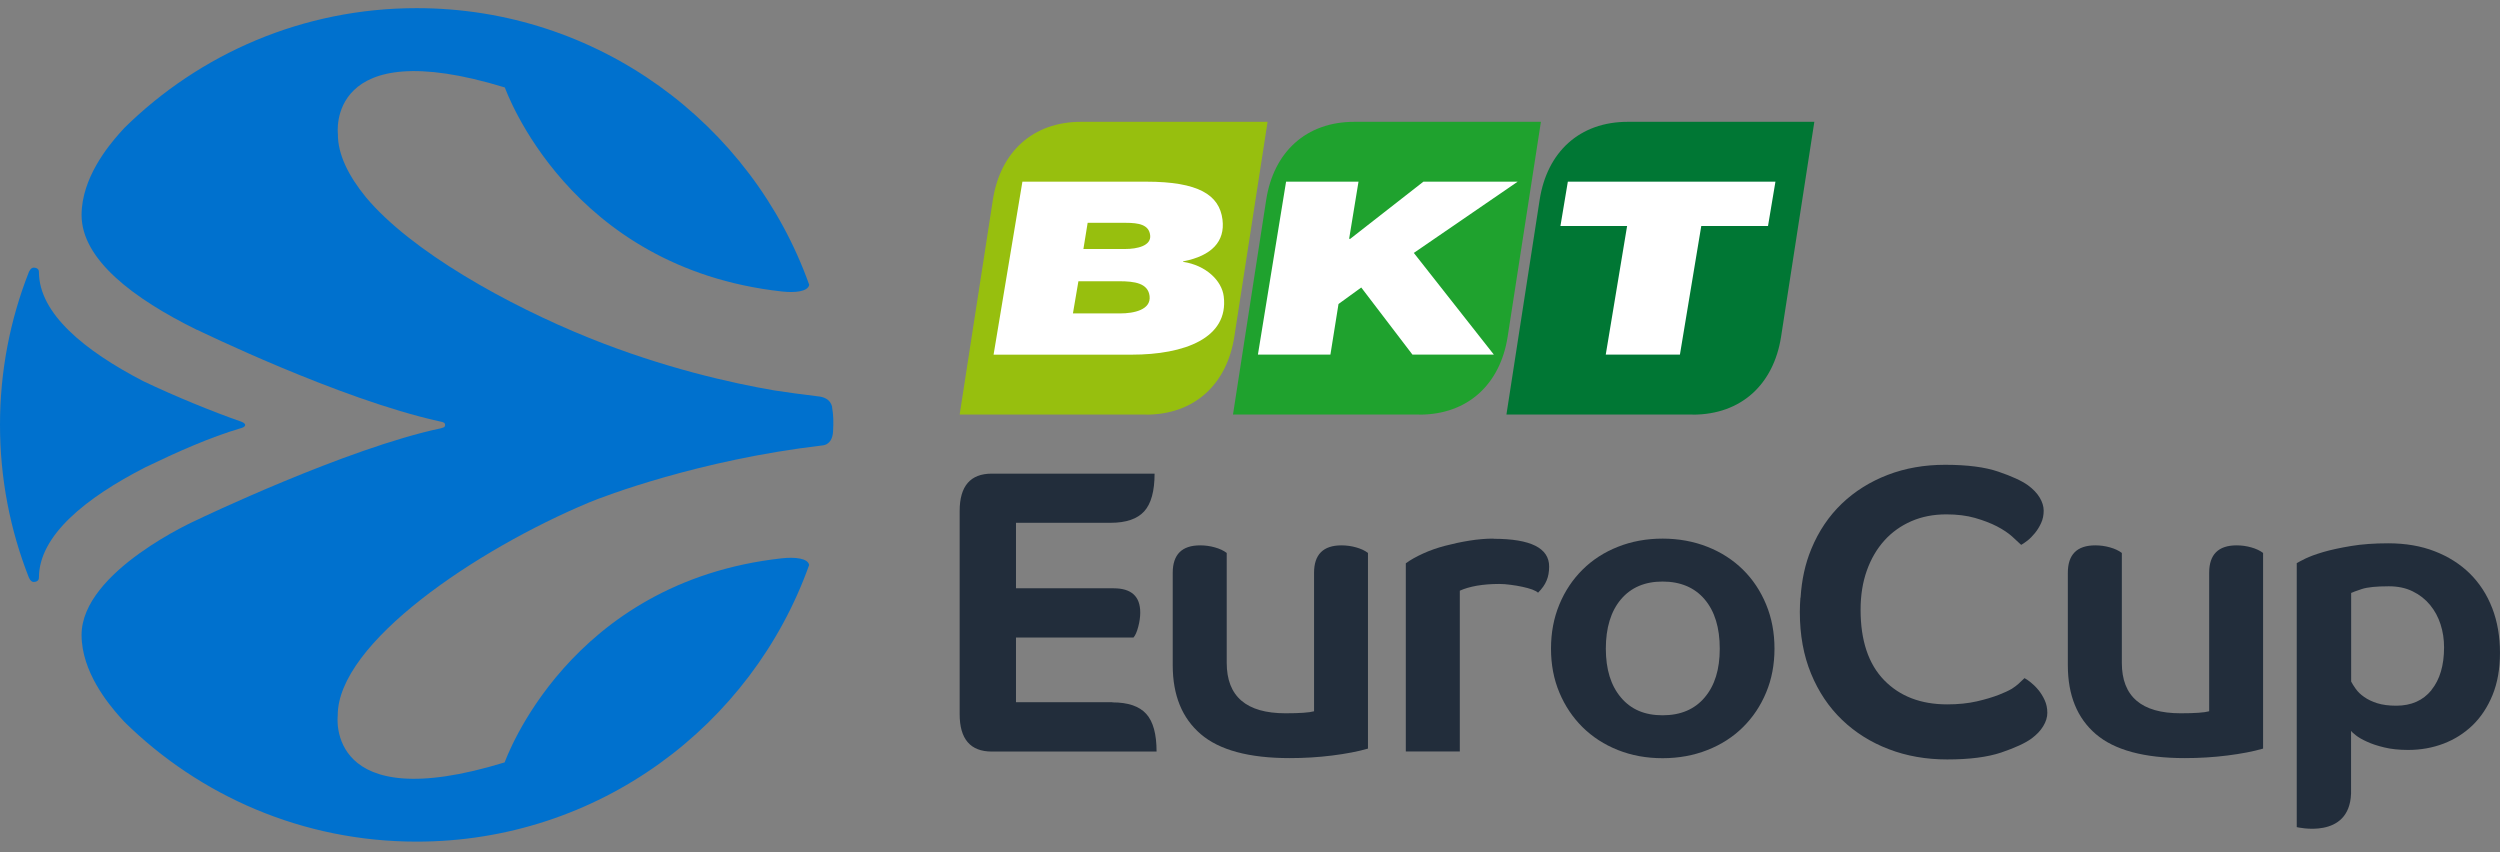 <svg width="132" height="45" viewBox="0 0 132 45" fill="none" xmlns="http://www.w3.org/2000/svg">
<rect x="0" y="0" width="132" height="45" fill="#808080" stroke="none"/>
<g clip-path="url(#clip0_7120_33380)">
<path d="M43.937 21.488C43.841 21.057 43.462 20.951 43.176 20.925C42.375 20.828 41.619 20.727 40.901 20.617C38.635 20.23 35.032 19.424 31.103 17.84C26.804 16.107 21.709 13.273 19.319 10.413C18.391 9.274 17.832 8.138 17.841 7.082C17.841 7.082 17.168 1.706 26.654 4.618C26.703 4.715 30.003 14.145 41.28 15.39C41.975 15.469 42.657 15.399 42.727 15.038C39.687 6.524 31.556 0.43 21.999 0.43C15.984 0.43 10.537 2.845 6.564 6.757C6.467 6.862 6.37 6.972 6.273 7.078C5.745 7.685 4.311 9.384 4.307 11.346C4.302 13.7 7.048 15.768 10.401 17.418H10.418C10.418 17.418 17.92 21.079 23.178 22.241C23.482 22.293 23.504 22.359 23.499 22.443C23.499 22.566 23.411 22.57 23.279 22.614C18.312 23.662 10.431 27.433 10.414 27.446C10.409 27.446 4.307 30.152 4.307 33.522C4.307 35.484 5.745 37.183 6.273 37.79C6.37 37.896 6.463 38.006 6.564 38.111C10.537 42.023 15.984 44.438 21.999 44.438C31.556 44.438 39.687 38.344 42.723 29.831C42.653 29.47 41.971 29.404 41.275 29.479C29.998 30.728 26.694 40.153 26.645 40.254C17.163 43.171 17.832 37.79 17.832 37.79C17.81 33.949 25.167 29.012 31.103 26.53C31.881 26.205 36.902 24.287 43.405 23.521C43.823 23.486 43.968 23.129 43.986 22.782C44.012 22.276 44.008 21.937 43.933 21.492L43.937 21.488Z" fill="#0071CE"/>
<path d="M12.712 22.61C12.712 22.61 12.945 22.561 12.945 22.438C12.945 22.315 12.659 22.236 12.659 22.236C11.255 21.743 9.249 20.933 7.55 20.119C4.479 18.522 2.055 16.564 2.055 14.355C2.055 14.162 1.866 14.131 1.773 14.131C1.61 14.131 1.514 14.39 1.514 14.39C0.537 16.881 0 19.591 0 22.429C0 25.267 0.537 27.978 1.514 30.468C1.514 30.468 1.61 30.728 1.773 30.728C1.866 30.728 2.055 30.697 2.055 30.503C2.055 28.264 4.541 26.279 7.674 24.673C9.332 23.872 11.084 23.089 12.712 22.61Z" fill="#0071CE"/>
<path d="M60.508 21.893C63.078 21.893 64.781 20.283 65.172 17.779L66.928 6.432H57.09C54.52 6.427 52.817 8.038 52.425 10.541L50.67 21.889H60.508V21.893Z" fill="#97BF0E"/>
<path d="M53.983 9.592H60.513C63.272 9.592 64.385 10.283 64.548 11.598C64.689 12.751 63.98 13.503 62.484 13.798H62.467V13.825C63.668 14.005 64.513 14.81 64.614 15.655C64.882 17.855 62.532 18.726 59.756 18.726H52.461L53.983 9.592ZM56.645 16.548H59.153C59.849 16.548 60.786 16.368 60.698 15.629C60.614 14.951 59.91 14.85 59.092 14.85H56.94L56.65 16.553L56.645 16.548ZM57.209 13.147H59.413C60.038 13.147 60.799 12.98 60.728 12.417C60.663 11.867 60.135 11.765 59.439 11.765H57.428L57.204 13.147H57.209Z" fill="white"/>
<path d="M74.94 21.893C77.51 21.893 79.212 20.283 79.604 17.779L81.36 6.432H71.521C68.952 6.427 67.249 8.038 66.857 10.541L65.102 21.889H74.94V21.893Z" fill="#1FA22E"/>
<path d="M67.905 9.592H71.729L71.236 12.597L71.276 12.623L75.156 9.592H80.133L74.65 13.354L78.874 18.722H74.576L71.874 15.18L70.673 16.051L70.246 18.722H66.418L67.905 9.592Z" fill="white"/>
<path d="M89.377 21.893C91.947 21.893 93.65 20.283 94.041 17.779L95.797 6.432H85.959C83.389 6.427 81.686 8.038 81.295 10.541L79.539 21.889H89.377V21.893Z" fill="#007734"/>
<path d="M85.911 11.933H82.391L82.782 9.592H93.743L93.351 11.933H89.827L88.7 18.722H84.784L85.911 11.933Z" fill="white"/>
<path d="M107.628 36.434C107.501 36.276 107.364 36.144 107.228 36.034C107.092 35.924 106.982 35.849 106.894 35.805C106.81 35.889 106.704 35.99 106.572 36.109C106.524 36.153 106.344 36.298 106.225 36.368C106.044 36.474 105.82 36.575 105.552 36.681C105.226 36.808 104.834 36.927 104.372 37.033C103.91 37.138 103.391 37.191 102.81 37.191C101.42 37.191 100.311 36.764 99.484 35.915C98.657 35.066 98.239 33.825 98.239 32.197C98.239 31.431 98.349 30.741 98.569 30.125C98.789 29.509 99.097 28.981 99.493 28.541C99.889 28.101 100.364 27.762 100.918 27.52C101.473 27.278 102.089 27.159 102.766 27.159C103.334 27.159 103.84 27.221 104.284 27.348C104.729 27.476 105.116 27.625 105.442 27.793C105.767 27.964 106.031 28.14 106.238 28.325C106.445 28.51 106.603 28.659 106.718 28.769C106.801 28.725 106.911 28.651 107.048 28.545C107.184 28.439 107.312 28.307 107.439 28.153C107.567 27.999 107.677 27.819 107.769 27.621C107.862 27.423 107.906 27.203 107.906 26.961C107.906 26.737 107.835 26.503 107.694 26.27C107.554 26.037 107.347 25.821 107.078 25.623C106.74 25.381 106.216 25.144 105.508 24.902C104.799 24.66 103.862 24.541 102.7 24.541C101.609 24.541 100.602 24.717 99.673 25.073C98.745 25.43 97.935 25.936 97.249 26.591C96.562 27.251 96.021 28.052 95.634 28.994C95.313 29.768 95.128 30.622 95.071 31.559C95.071 31.559 95.062 31.555 95.062 31.55C95.044 31.801 95.031 32.056 95.031 32.32C95.031 33.53 95.229 34.613 95.625 35.572C96.021 36.531 96.567 37.345 97.266 38.014C97.966 38.683 98.784 39.197 99.731 39.558C100.672 39.919 101.702 40.099 102.81 40.099C103.99 40.099 104.94 39.976 105.662 39.734C106.383 39.488 106.916 39.246 107.259 38.999C107.532 38.797 107.743 38.577 107.884 38.339C108.029 38.102 108.099 37.869 108.099 37.635C108.099 37.389 108.051 37.169 107.958 36.967C107.866 36.764 107.752 36.584 107.624 36.425L107.628 36.434Z" fill="#222D3B"/>
<path d="M131.59 32.113C131.317 31.4 130.921 30.793 130.411 30.287C129.896 29.781 129.28 29.39 128.554 29.108C127.828 28.826 127.01 28.686 126.094 28.686C125.355 28.686 124.7 28.734 124.123 28.831C123.547 28.927 123.063 29.033 122.667 29.148C122.271 29.266 121.954 29.381 121.721 29.495C121.488 29.614 121.338 29.689 121.268 29.733V43.672C121.268 43.672 124.053 44.354 124.136 41.894V38.594C124.163 38.634 124.246 38.709 124.383 38.819C124.519 38.929 124.713 39.043 124.968 39.157C125.219 39.276 125.527 39.377 125.892 39.465C126.253 39.553 126.675 39.597 127.155 39.597C127.81 39.597 128.431 39.487 129.012 39.267C129.592 39.047 130.107 38.722 130.552 38.295C130.996 37.864 131.348 37.331 131.608 36.694C131.867 36.056 131.999 35.316 131.999 34.467C131.999 33.618 131.863 32.817 131.59 32.109V32.113ZM128.378 36.443C127.934 36.988 127.313 37.261 126.521 37.261C126.125 37.261 125.791 37.217 125.514 37.129C125.241 37.041 125.012 36.931 124.827 36.799C124.642 36.672 124.497 36.531 124.387 36.377C124.277 36.227 124.198 36.095 124.141 35.985V31.308C124.224 31.268 124.409 31.198 124.704 31.101C124.999 31.004 125.474 30.956 126.13 30.956C126.609 30.956 127.027 31.044 127.392 31.224C127.753 31.4 128.061 31.642 128.308 31.942C128.554 32.241 128.739 32.584 128.862 32.967C128.985 33.349 129.047 33.754 129.047 34.177C129.047 35.136 128.822 35.888 128.378 36.434V36.443Z" fill="#222D3B"/>
<path d="M92.026 30.076C91.502 29.561 90.877 29.157 90.151 28.871C89.425 28.585 88.633 28.439 87.784 28.439C86.935 28.439 86.147 28.585 85.426 28.871C84.704 29.157 84.084 29.557 83.56 30.076C83.037 30.596 82.627 31.207 82.333 31.92C82.038 32.633 81.893 33.407 81.893 34.248C81.893 35.088 82.038 35.858 82.333 36.562C82.627 37.266 83.037 37.877 83.56 38.397C84.084 38.911 84.704 39.316 85.426 39.602C86.143 39.888 86.931 40.033 87.784 40.033C88.638 40.033 89.425 39.888 90.151 39.602C90.877 39.316 91.502 38.916 92.026 38.397C92.549 37.882 92.959 37.27 93.253 36.562C93.548 35.858 93.693 35.084 93.693 34.248C93.693 33.411 93.548 32.633 93.253 31.92C92.959 31.207 92.549 30.591 92.026 30.076ZM90.006 36.826C89.474 37.455 88.735 37.767 87.784 37.767C86.834 37.767 86.112 37.455 85.584 36.826C85.052 36.197 84.788 35.339 84.788 34.248C84.788 33.156 85.052 32.276 85.584 31.647C86.117 31.018 86.847 30.706 87.784 30.706C88.721 30.706 89.474 31.018 90.006 31.647C90.539 32.276 90.803 33.143 90.803 34.248C90.803 35.352 90.539 36.197 90.006 36.826Z" fill="#222D3B"/>
<path d="M78.855 28.439C78.451 28.439 78.028 28.475 77.588 28.545C77.148 28.616 76.717 28.708 76.299 28.818C75.881 28.928 75.494 29.064 75.137 29.227C74.781 29.39 74.477 29.557 74.227 29.742V39.677H77.078V31.189C77.315 31.079 77.615 30.991 77.98 30.925C78.345 30.864 78.732 30.833 79.155 30.833C79.335 30.833 79.533 30.846 79.753 30.877C79.969 30.904 80.18 30.939 80.382 30.983C80.585 31.027 80.761 31.075 80.906 31.128C81.051 31.185 81.152 31.238 81.209 31.295C81.421 31.084 81.57 30.873 81.658 30.657C81.751 30.442 81.795 30.191 81.795 29.913C81.795 28.937 80.818 28.448 78.86 28.448L78.855 28.439Z" fill="#222D3B"/>
<path d="M58.735 37.077H53.644V33.663H59.848C59.945 33.553 60.029 33.363 60.099 33.095C60.169 32.831 60.205 32.58 60.205 32.343C60.205 31.489 59.738 31.062 58.801 31.062H53.644V27.604H58.634C59.457 27.604 60.051 27.401 60.416 26.997C60.781 26.592 60.962 25.927 60.962 25.008H52.368C51.237 25.008 50.67 25.663 50.67 26.979V37.711C50.67 39.022 51.237 39.682 52.368 39.682H61.067C61.067 38.758 60.887 38.098 60.522 37.693C60.156 37.288 59.562 37.086 58.739 37.086L58.735 37.077Z" fill="#222D3B"/>
<path d="M70.83 28.795C69.866 28.795 69.382 29.279 69.382 30.242V37.555C69.132 37.626 68.63 37.661 67.873 37.661C65.805 37.661 64.771 36.772 64.771 34.999V29.195C64.604 29.068 64.393 28.971 64.142 28.901C63.891 28.83 63.632 28.795 63.367 28.795C62.404 28.795 61.92 29.279 61.92 30.242V35.127C61.92 36.706 62.413 37.916 63.398 38.761C64.384 39.606 65.95 40.028 68.102 40.028C68.854 40.028 69.602 39.984 70.333 39.892C71.067 39.799 71.697 39.681 72.229 39.526V29.195C72.062 29.068 71.851 28.971 71.6 28.901C71.349 28.83 71.09 28.795 70.826 28.795H70.83Z" fill="#222D3B"/>
<path d="M118.092 28.795C117.128 28.795 116.644 29.279 116.644 30.242V37.555C116.393 37.626 115.892 37.661 115.135 37.661C113.067 37.661 112.033 36.772 112.033 34.999V29.195C111.866 29.068 111.654 28.971 111.404 28.901C111.153 28.83 110.893 28.795 110.629 28.795C109.666 28.795 109.182 29.279 109.182 30.242V35.127C109.182 36.706 109.674 37.916 110.66 38.761C111.646 39.606 113.212 40.028 115.364 40.028C116.116 40.028 116.864 39.984 117.594 39.892C118.329 39.799 118.958 39.681 119.491 39.526V29.195C119.324 29.068 119.112 28.971 118.862 28.901C118.611 28.83 118.351 28.795 118.087 28.795H118.092Z" fill="#222D3B"/>
</g>
<defs>
<clipPath id="clip0_7120_33380">
<rect width="132" height="44" fill="white" transform="translate(0 0.43)"/>
</clipPath>
</defs>
</svg>
